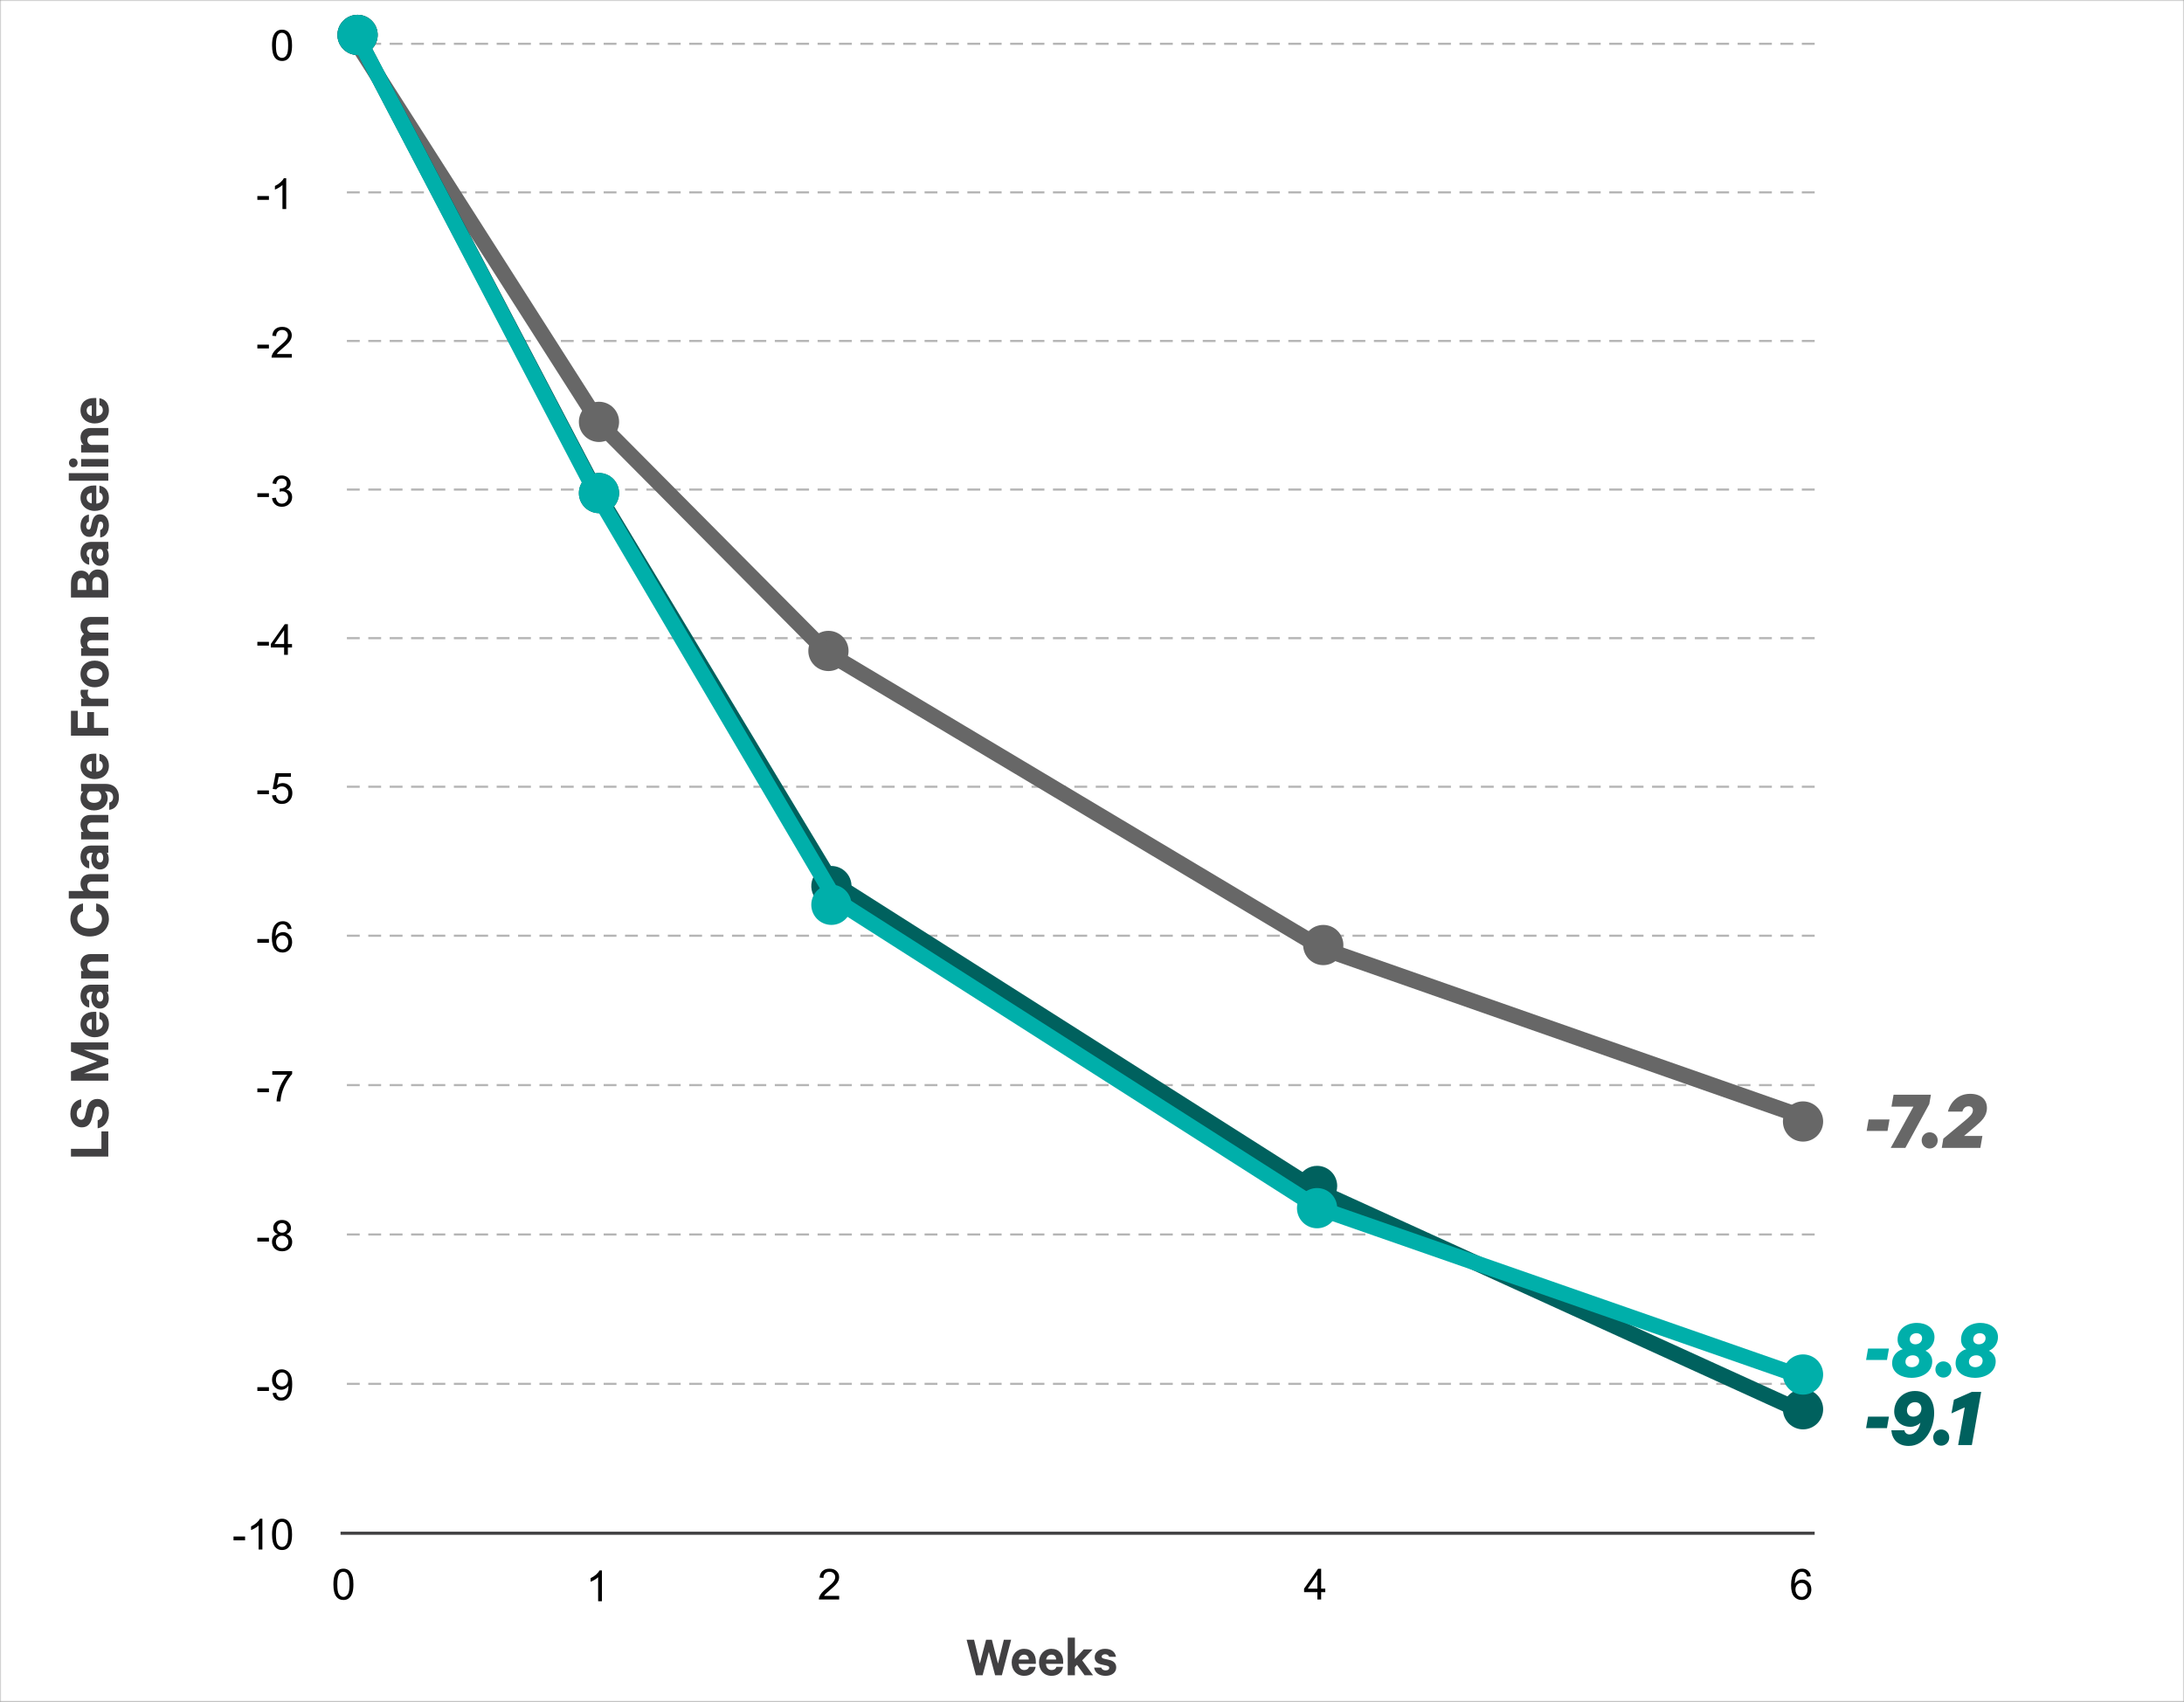 <svg width="738" height="575" viewBox="0 0 738 575" fill="none" xmlns="http://www.w3.org/2000/svg">
<rect x="0" y="0" width="738" height="575" fill="#808080" stroke="none"/>
<g clip-path="url(#clip0_17748_6612)">
<mask id="mask0_17748_6612" style="mask-type:luminance" maskUnits="userSpaceOnUse" x="0" y="0" width="738" height="575">
<path d="M738 0H0V575H738V0Z" fill="white"/>
</mask>
<g mask="url(#mask0_17748_6612)">
<path d="M738 0H0V575H738V0Z" fill="white"/>
<path d="M630.568 459.497L631.241 455.632H638.299L637.626 459.497H630.568ZM643.877 460.112C643.877 461.196 644.727 461.899 646.015 461.928C647.333 461.928 648.504 461.137 648.504 459.732C648.504 458.648 647.626 457.916 646.367 457.916C645.02 457.916 643.877 458.707 643.877 460.112ZM645.898 465.53C642.823 465.53 639.367 464.037 639.367 460.552C639.367 458.121 641.007 456.393 642.97 455.837C641.827 455.192 641.212 454.021 641.212 452.586C641.212 448.925 644.375 446.963 647.743 446.963C650.964 446.963 653.688 448.72 653.688 451.766C653.688 453.875 652.429 455.632 650.642 456.364C651.902 456.979 652.927 458.238 652.927 459.937C652.927 463.656 649.471 465.53 645.898 465.53ZM649.5 452.117C649.5 451.122 648.68 450.448 647.597 450.448C646.367 450.448 645.342 451.21 645.342 452.527C645.342 453.523 646.132 454.197 647.216 454.197C648.446 454.197 649.5 453.435 649.5 452.117ZM653.996 462.689C653.996 461.137 655.196 459.966 656.69 459.966C658.213 459.966 659.414 461.137 659.414 462.689C659.414 464.242 658.213 465.442 656.69 465.442C655.196 465.442 653.996 464.242 653.996 462.689ZM665.327 460.112C665.327 461.196 666.176 461.899 667.465 461.928C668.782 461.928 669.954 461.137 669.954 459.732C669.954 458.648 669.075 457.916 667.816 457.916C666.469 457.916 665.327 458.707 665.327 460.112ZM667.347 465.53C664.272 465.53 660.817 464.037 660.817 460.552C660.817 458.121 662.457 456.393 664.419 455.837C663.277 455.192 662.662 454.021 662.662 452.586C662.662 448.925 665.825 446.963 669.192 446.963C672.414 446.963 675.137 448.72 675.137 451.766C675.137 453.875 673.878 455.632 672.092 456.364C673.351 456.979 674.376 458.238 674.376 459.937C674.376 463.656 670.92 465.53 667.347 465.53ZM670.95 452.117C670.95 451.122 670.13 450.448 669.046 450.448C667.816 450.448 666.791 451.21 666.791 452.527C666.791 453.523 667.582 454.197 668.665 454.197C669.895 454.197 670.95 453.435 670.95 452.117Z" fill="#00AFAA"/>
<path d="M630.568 482.508L631.241 478.642H638.299L637.626 482.508H630.568ZM639.107 483.24H643.499C643.646 483.943 644.202 484.645 645.257 484.645C647.16 484.645 648.507 482.771 648.917 480.75H648.859C648.185 481.483 646.838 482.068 645.579 482.068C642.152 482.068 640.073 479.696 640.073 476.914C640.073 473.107 643.06 469.973 647.102 469.973C651.699 469.973 653.574 473.429 653.574 477.412C653.574 482.42 650.645 488.54 644.964 488.54C641.332 488.54 639.341 486.315 639.107 483.24ZM649.269 475.918C649.269 474.688 648.537 473.751 647.072 473.751C645.637 473.751 644.378 474.893 644.378 476.475C644.378 477.675 645.081 478.642 646.545 478.642C648.009 478.642 649.269 477.5 649.269 475.918ZM653.252 485.7C653.252 484.148 654.453 482.976 655.946 482.976C657.469 482.976 658.67 484.148 658.67 485.7C658.67 487.252 657.469 488.453 655.946 488.453C654.453 488.453 653.252 487.252 653.252 485.7ZM669.473 470.266L666.31 488.248H661.683L663.908 475.508L659.428 477.529L660.248 472.931L666.31 470.266H669.473Z" fill="#00615E"/>
<path d="M630.76 382.1L631.433 378.234H638.491L637.818 382.1H630.76ZM651.927 373.021L643.844 387.84H638.894L646.567 373.9H639.158L639.861 369.859H652.483L651.927 373.021ZM649.355 385.292C649.355 383.74 650.555 382.568 652.049 382.568C653.572 382.568 654.772 383.74 654.772 385.292C654.772 386.844 653.572 388.045 652.049 388.045C650.555 388.045 649.355 386.844 649.355 385.292ZM656.675 384.706L664.143 378.498C665.315 377.473 666.662 376.448 666.662 375.13C666.662 374.31 666.135 373.783 665.197 373.783C664.026 373.783 663.352 374.632 663.118 375.569H658.228C659.106 372.231 661.771 369.566 665.725 369.566C669.327 369.566 671.406 371.44 671.406 374.339C671.406 377.238 669.502 378.878 667.13 380.87L663.675 383.798H669.883L669.18 387.84H656.148L656.675 384.706Z" fill="#676767"/>
<path d="M333.211 554.014H335.165L337.236 562.083L339.21 554.014H341.672L338.545 566.011H336.259L334.149 558.098L332.039 566.011H329.753L326.627 554.014H329.147L331.101 562.083L333.211 554.014ZM347.721 563.158H349.968C349.656 565.014 348.288 566.206 346.1 566.206C343.56 566.206 341.86 564.35 341.86 561.654C341.86 559.016 343.618 557.082 346.061 557.082C348.62 557.082 350.027 558.86 350.027 561.419V562.162H344.204C344.283 563.471 345.025 564.252 346.1 564.252C346.92 564.252 347.526 563.901 347.721 563.158ZM346.08 559.055C345.142 559.055 344.478 559.622 344.263 560.696H347.643C347.624 559.778 347.077 559.055 346.08 559.055ZM356.957 563.158H359.203C358.891 565.014 357.523 566.206 355.335 566.206C352.795 566.206 351.095 564.35 351.095 561.654C351.095 559.016 352.853 557.082 355.296 557.082C357.855 557.082 359.262 558.86 359.262 561.419V562.162H353.44C353.518 563.471 354.26 564.252 355.335 564.252C356.155 564.252 356.761 563.901 356.957 563.158ZM355.315 559.055C354.377 559.055 353.713 559.622 353.498 560.696H356.878C356.859 559.778 356.312 559.055 355.315 559.055ZM366.487 566.011L363.927 562.494L363.224 563.256V566.011H360.801V553.311H363.224V560.52L366.213 557.277H369.222L365.685 560.989L369.359 566.011H366.487ZM369.717 563.412H372.121C372.316 564.037 372.863 564.369 373.586 564.369C374.329 564.369 374.817 564.076 374.817 563.51C374.817 563.119 374.543 562.924 373.938 562.767L372.179 562.377C370.851 562.064 369.913 561.38 369.913 559.915C369.913 558.215 371.437 557.082 373.391 557.082C375.599 557.082 376.81 558.137 377.103 559.778H374.797C374.641 559.289 374.231 558.918 373.43 558.918C372.844 558.918 372.277 559.192 372.277 559.739C372.277 560.09 372.511 560.286 373.058 560.423L374.856 560.833C376.38 561.204 377.181 562.044 377.181 563.373C377.181 565.151 375.638 566.206 373.606 566.206C371.476 566.206 369.971 565.19 369.717 563.412Z" fill="#414042"/>
<path d="M112.664 535.297C112.664 534.072 112.789 533.087 113.039 532.343C113.293 531.594 113.668 531.017 114.163 530.611C114.662 530.206 115.289 530.004 116.042 530.004C116.598 530.004 117.086 530.117 117.505 530.343C117.925 530.564 118.271 530.887 118.544 531.311C118.817 531.73 119.032 532.244 119.187 532.852C119.343 533.455 119.42 534.27 119.42 535.297C119.42 536.512 119.296 537.495 119.046 538.244C118.796 538.988 118.422 539.565 117.922 539.975C117.428 540.38 116.801 540.583 116.042 540.583C115.044 540.583 114.259 540.225 113.689 539.509C113.006 538.647 112.664 537.243 112.664 535.297ZM113.972 535.297C113.972 536.998 114.17 538.131 114.565 538.696C114.966 539.257 115.458 539.537 116.042 539.537C116.627 539.537 117.117 539.254 117.512 538.689C117.913 538.124 118.113 536.993 118.113 535.297C118.113 533.591 117.913 532.458 117.512 531.898C117.117 531.337 116.622 531.057 116.028 531.057C115.444 531.057 114.978 531.304 114.629 531.799C114.191 532.43 113.972 533.596 113.972 535.297Z" fill="black"/>
<path d="M283.56 539.184V540.406H276.712C276.703 540.1 276.752 539.806 276.861 539.523C277.035 539.056 277.313 538.597 277.694 538.145C278.081 537.693 278.637 537.17 279.362 536.576C280.488 535.653 281.249 534.922 281.645 534.385C282.041 533.843 282.238 533.332 282.238 532.852C282.238 532.348 282.057 531.924 281.694 531.58C281.336 531.231 280.867 531.057 280.288 531.057C279.676 531.057 279.186 531.24 278.818 531.608C278.451 531.975 278.264 532.484 278.26 533.134L276.952 533C277.042 532.025 277.379 531.283 277.963 530.774C278.547 530.26 279.332 530.004 280.316 530.004C281.31 530.004 282.097 530.279 282.677 530.83C283.256 531.382 283.546 532.065 283.546 532.88C283.546 533.295 283.461 533.702 283.291 534.102C283.122 534.503 282.839 534.925 282.443 535.367C282.052 535.81 281.4 536.418 280.486 537.191C279.723 537.832 279.233 538.267 279.016 538.498C278.799 538.724 278.62 538.953 278.479 539.184H283.56Z" fill="black"/>
<path d="M445.159 540.407V537.927H440.664V536.761L445.392 530.047H446.431V536.761H447.83V537.927H446.431V540.407H445.159ZM445.159 536.761V532.089L441.915 536.761H445.159Z" fill="black"/>
<path d="M611.891 532.583L610.626 532.682C610.513 532.183 610.353 531.82 610.145 531.594C609.801 531.231 609.377 531.05 608.873 531.05C608.468 531.05 608.112 531.163 607.806 531.389C607.406 531.681 607.09 532.107 606.859 532.668C606.628 533.229 606.508 534.027 606.499 535.064C606.805 534.597 607.18 534.251 607.622 534.025C608.065 533.799 608.529 533.686 609.015 533.686C609.863 533.686 610.584 533.999 611.177 534.625C611.776 535.247 612.075 536.053 612.075 537.042C612.075 537.693 611.933 538.298 611.651 538.859C611.373 539.415 610.989 539.841 610.499 540.138C610.009 540.435 609.453 540.583 608.831 540.583C607.771 540.583 606.906 540.194 606.237 539.417C605.568 538.635 605.234 537.349 605.234 535.558C605.234 533.556 605.604 532.1 606.343 531.191C606.989 530.399 607.858 530.004 608.951 530.004C609.766 530.004 610.433 530.232 610.951 530.689C611.474 531.146 611.787 531.777 611.891 532.583ZM606.697 537.049C606.697 537.488 606.789 537.907 606.972 538.307C607.161 538.708 607.422 539.014 607.757 539.226C608.091 539.433 608.442 539.537 608.81 539.537C609.347 539.537 609.809 539.32 610.195 538.887C610.581 538.453 610.774 537.864 610.774 537.12C610.774 536.404 610.584 535.841 610.202 535.431C609.82 535.016 609.34 534.809 608.76 534.809C608.185 534.809 607.698 535.016 607.297 535.431C606.897 535.841 606.697 536.38 606.697 537.049Z" fill="black"/>
<path d="M36.593 390.775H23.98V388.145H34.272V382.27H36.593V390.775ZM32.998 381.226V378.514C34.108 378.165 34.621 377.24 34.621 376.008C34.621 374.734 34.046 373.892 33.039 373.892C32.279 373.892 31.868 374.344 31.622 375.432L31.108 377.692C30.697 379.5 29.732 380.897 27.657 380.897C25.377 380.897 23.774 379.007 23.774 376.357C23.774 373.481 25.295 371.817 27.431 371.406V374.015C26.589 374.302 25.931 375.022 25.931 376.336C25.931 377.528 26.507 378.329 27.41 378.329C28.13 378.329 28.561 377.856 28.787 376.911L29.321 374.611C29.794 372.556 30.965 371.303 32.875 371.303C35.32 371.303 36.799 373.316 36.799 375.987C36.799 378.801 35.402 380.794 32.998 381.226ZM36.593 357.741V359.528L28.355 362.651H36.593V365.116H23.98V361.993L32.875 358.624L23.98 355.276V352.194H36.593V354.68H28.355L36.593 357.741ZM33.594 344.284V341.921C35.546 342.25 36.799 343.688 36.799 345.989C36.799 348.659 34.847 350.447 32.012 350.447C29.239 350.447 27.205 348.598 27.205 346.03C27.205 343.339 29.075 341.86 31.766 341.86H32.546V347.981C33.923 347.899 34.744 347.119 34.744 345.989C34.744 345.126 34.375 344.489 33.594 344.284ZM29.28 346.009C29.28 346.995 29.876 347.694 31.006 347.92V344.366C30.04 344.386 29.28 344.962 29.28 346.009ZM36.593 332.682V335.127H36.1C36.408 335.435 36.758 336.36 36.758 337.366C36.758 339.215 35.689 340.776 33.779 340.776C32.033 340.776 30.841 339.215 30.841 337.222C30.841 336.421 31.108 335.497 31.375 335.127H30.697C29.917 335.127 29.28 335.599 29.28 336.627C29.28 337.346 29.609 337.777 30.143 337.982V340.407C28.479 340.14 27.205 338.64 27.205 336.544C27.205 334.1 28.54 332.682 30.738 332.682H36.593ZM34.087 335.127H33.43C32.937 335.353 32.629 336.051 32.629 336.791C32.629 337.592 32.978 338.414 33.758 338.414C34.559 338.414 34.888 337.592 34.888 336.791C34.888 336.051 34.58 335.353 34.087 335.127ZM36.593 330.612H27.41V328.065H28.253C27.678 327.572 27.205 326.668 27.205 325.6C27.205 323.525 28.561 322.354 30.595 322.354H36.593V324.901H31.129C30.163 324.901 29.506 325.394 29.506 326.401C29.506 327.181 29.978 327.859 30.78 328.065H36.593V330.612ZM30.287 316.4C26.424 316.4 23.774 313.894 23.774 310.525C23.774 307.546 25.52 305.718 28.047 305.245V307.854C26.897 308.286 26.116 309.067 26.116 310.525C26.116 312.538 27.883 313.73 30.287 313.73C32.67 313.73 34.457 312.538 34.457 310.525C34.457 309.067 33.676 308.286 32.505 307.854V305.245C35.053 305.718 36.799 307.546 36.799 310.525C36.799 313.894 34.149 316.4 30.287 316.4ZM36.593 303.589H23.24V301.042H28.253C27.678 300.549 27.205 299.645 27.205 298.576C27.205 296.502 28.561 295.331 30.595 295.331H36.593V297.878H31.129C30.163 297.878 29.506 298.371 29.506 299.378C29.506 300.158 29.978 300.836 30.78 301.042H36.593V303.589ZM36.593 285.678V288.122H36.1C36.408 288.431 36.758 289.355 36.758 290.362C36.758 292.211 35.689 293.772 33.779 293.772C32.033 293.772 30.841 292.211 30.841 290.218C30.841 289.417 31.108 288.492 31.375 288.122H30.697C29.917 288.122 29.28 288.595 29.28 289.622C29.28 290.341 29.609 290.772 30.143 290.978V293.402C28.479 293.135 27.205 291.635 27.205 289.54C27.205 287.095 28.54 285.678 30.738 285.678H36.593ZM34.087 288.122H33.43C32.937 288.348 32.629 289.047 32.629 289.786C32.629 290.588 32.978 291.409 33.758 291.409C34.559 291.409 34.888 290.588 34.888 289.786C34.888 289.047 34.58 288.348 34.087 288.122ZM36.593 283.608H27.41V281.06H28.253C27.678 280.567 27.205 279.663 27.205 278.595C27.205 276.52 28.561 275.349 30.595 275.349H36.593V277.897H31.129C30.163 277.897 29.506 278.39 29.506 279.396C29.506 280.177 29.978 280.855 30.78 281.06H36.593V283.608ZM35.977 267.381H35.443C35.936 267.792 36.388 268.634 36.388 269.641C36.388 272.291 34.251 273.811 31.786 273.811C29.342 273.811 27.205 272.291 27.205 269.641C27.205 268.634 27.657 267.792 28.13 267.381H27.41V264.854H35.587C38.73 264.854 40.188 266.765 40.188 269.353C40.188 271.736 38.976 273.359 36.922 273.626V271.161C37.785 270.955 38.216 270.339 38.216 269.353C38.216 268.059 37.456 267.381 35.977 267.381ZM33.286 267.381H30.287C29.773 267.689 29.342 268.346 29.342 269.107C29.342 270.462 30.369 271.264 31.786 271.264C33.224 271.264 34.251 270.462 34.251 269.107C34.251 268.346 33.82 267.689 33.286 267.381ZM33.594 257.055V254.693C35.546 255.022 36.799 256.46 36.799 258.76C36.799 261.431 34.847 263.218 32.012 263.218C29.239 263.218 27.205 261.369 27.205 258.802C27.205 256.11 29.075 254.631 31.766 254.631H32.546V260.753C33.923 260.671 34.744 259.89 34.744 258.76C34.744 257.898 34.375 257.261 33.594 257.055ZM29.28 258.781C29.28 259.767 29.876 260.466 31.006 260.692V257.138C30.04 257.158 29.28 257.733 29.28 258.781ZM36.593 245.948V248.557H23.98V240.155H26.281V245.948H29.485V240.587H31.766V245.948H36.593ZM27.369 233.042H29.917C29.711 233.391 29.609 233.843 29.609 234.316C29.609 235.179 30.061 235.877 30.903 236.062H36.593V238.609H27.41V236.062H28.314C27.657 235.672 27.205 234.911 27.205 234.008C27.205 233.576 27.287 233.186 27.369 233.042ZM32.012 223.205C34.827 223.205 36.799 225.033 36.799 227.704C36.799 230.375 34.827 232.203 32.012 232.203C29.177 232.203 27.205 230.375 27.205 227.704C27.205 225.033 29.177 223.205 32.012 223.205ZM32.012 225.732C30.471 225.732 29.362 226.43 29.362 227.704C29.362 228.978 30.471 229.676 32.012 229.676C33.532 229.676 34.642 228.978 34.642 227.704C34.642 226.43 33.532 225.732 32.012 225.732ZM28.376 214.243C27.719 213.647 27.205 212.764 27.205 211.47C27.205 209.58 28.52 208.45 30.595 208.45H36.593V210.997H31.129C30.143 210.997 29.485 211.429 29.485 212.312C29.485 212.969 29.896 213.565 30.677 213.729H36.593V216.297H31.129C30.143 216.297 29.485 216.708 29.485 217.591C29.485 218.249 29.896 218.865 30.677 219.029H36.593V221.577H27.41V219.029H28.171C27.595 218.578 27.205 217.735 27.205 216.708C27.205 215.619 27.698 214.756 28.376 214.243ZM30.081 194.458C30.471 193.266 31.642 192.403 33.019 192.403C35.34 192.403 36.593 194.006 36.593 196.635V201.874H23.98V197.046C23.98 194.417 25.151 192.794 27.41 192.794C28.766 192.794 29.752 193.533 30.081 194.458ZM29.157 199.347V197.211C29.157 195.957 28.664 195.3 27.657 195.3C26.65 195.3 26.198 195.957 26.198 197.211V199.347H29.157ZM31.211 199.347H34.375V196.861C34.375 195.629 33.758 194.971 32.793 194.971C31.807 194.971 31.211 195.629 31.211 196.861V199.347ZM36.593 183.082V185.527H36.1C36.408 185.835 36.758 186.76 36.758 187.766C36.758 189.615 35.689 191.176 33.779 191.176C32.033 191.176 30.841 189.615 30.841 187.622C30.841 186.821 31.108 185.897 31.375 185.527H30.697C29.917 185.527 29.28 185.999 29.28 187.027C29.28 187.746 29.609 188.177 30.143 188.382V190.807C28.479 190.539 27.205 189.04 27.205 186.944C27.205 184.5 28.54 183.082 30.738 183.082H36.593ZM34.087 185.527H33.43C32.937 185.753 32.629 186.451 32.629 187.191C32.629 187.992 32.978 188.814 33.758 188.814C34.559 188.814 34.888 187.992 34.888 187.191C34.888 186.451 34.58 185.753 34.087 185.527ZM33.861 181.608V179.081C34.518 178.876 34.868 178.3 34.868 177.54C34.868 176.76 34.559 176.246 33.964 176.246C33.553 176.246 33.347 176.534 33.183 177.171L32.772 179.019C32.444 180.416 31.725 181.402 30.184 181.402C28.397 181.402 27.205 179.8 27.205 177.746C27.205 175.424 28.314 174.151 30.04 173.843V176.267C29.526 176.431 29.136 176.862 29.136 177.705C29.136 178.321 29.424 178.917 29.999 178.917C30.369 178.917 30.574 178.67 30.718 178.095L31.149 176.205C31.54 174.603 32.423 173.76 33.82 173.76C35.689 173.76 36.799 175.383 36.799 177.52C36.799 179.759 35.73 181.341 33.861 181.608ZM33.594 166.457V164.094C35.546 164.423 36.799 165.861 36.799 168.162C36.799 170.832 34.847 172.62 32.012 172.62C29.239 172.62 27.205 170.771 27.205 168.203C27.205 165.512 29.075 164.033 31.766 164.033H32.546V170.155C33.923 170.072 34.744 169.292 34.744 168.162C34.744 167.299 34.375 166.662 33.594 166.457ZM29.28 168.182C29.28 169.168 29.876 169.867 31.006 170.093V166.539C30.04 166.559 29.28 167.135 29.28 168.182ZM23.24 159.868H36.593V162.415H23.24V159.868ZM27.41 155.093H36.593V157.64H27.41V155.093ZM24.76 154.867C25.623 154.867 26.219 155.565 26.219 156.367C26.219 157.188 25.623 157.887 24.76 157.887C23.918 157.887 23.302 157.188 23.302 156.367C23.302 155.565 23.918 154.867 24.76 154.867ZM36.593 152.866H27.41V150.318H28.253C27.678 149.825 27.205 148.921 27.205 147.853C27.205 145.778 28.561 144.607 30.595 144.607H36.593V147.155H31.129C30.163 147.155 29.506 147.648 29.506 148.654C29.506 149.435 29.978 150.113 30.78 150.318H36.593V152.866ZM33.594 136.906V134.543C35.546 134.872 36.799 136.31 36.799 138.611C36.799 141.282 34.847 143.069 32.012 143.069C29.239 143.069 27.205 141.22 27.205 138.652C27.205 135.961 29.075 134.482 31.766 134.482H32.546V140.604C33.923 140.521 34.744 139.741 34.744 138.611C34.744 137.748 34.375 137.111 33.594 136.906ZM29.28 138.632C29.28 139.618 29.876 140.316 31.006 140.542V136.988C30.04 137.009 29.28 137.584 29.28 138.632Z" fill="#414042"/>
<path d="M91.926 15.319C91.926 14.094 92.051 13.109 92.3 12.365C92.555 11.616 92.929 11.038 93.424 10.633C93.923 10.228 94.55 10.025 95.304 10.025C95.86 10.025 96.347 10.139 96.767 10.365C97.186 10.586 97.532 10.909 97.805 11.333C98.079 11.752 98.293 12.266 98.449 12.873C98.604 13.476 98.682 14.291 98.682 15.319C98.682 16.534 98.557 17.516 98.307 18.265C98.058 19.01 97.683 19.587 97.184 19.997C96.689 20.402 96.062 20.605 95.304 20.605C94.305 20.605 93.521 20.247 92.951 19.53C92.267 18.668 91.926 17.264 91.926 15.319ZM93.233 15.319C93.233 17.019 93.431 18.152 93.827 18.718C94.227 19.279 94.72 19.559 95.304 19.559C95.888 19.559 96.378 19.276 96.774 18.711C97.174 18.145 97.374 17.015 97.374 15.319C97.374 13.613 97.174 12.48 96.774 11.919C96.378 11.359 95.883 11.078 95.29 11.078C94.706 11.078 94.239 11.326 93.89 11.82C93.452 12.452 93.233 13.618 93.233 15.319Z" fill="black"/>
<path opacity="0.29" d="M613.197 14.795H115.07" stroke="black" stroke-width="0.724" stroke-dasharray="4.34 2.89"/>
<path d="M86.965 67.522V66.243H90.873V67.522H86.965ZM96.717 70.631H95.445V62.525C95.139 62.817 94.736 63.109 94.237 63.402C93.742 63.694 93.297 63.913 92.901 64.059V62.829C93.612 62.495 94.234 62.09 94.767 61.614C95.299 61.138 95.676 60.676 95.897 60.228H96.717V70.631Z" fill="black"/>
<path opacity="0.29" d="M613.197 64.998H115.07" stroke="black" stroke-width="0.724" stroke-dasharray="4.34 2.89"/>
<path d="M86.965 117.727V116.448H90.873V117.727H86.965ZM98.611 119.614V120.837H91.763C91.754 120.531 91.803 120.236 91.912 119.954C92.086 119.487 92.364 119.028 92.746 118.576C93.132 118.123 93.688 117.6 94.413 117.007C95.539 116.083 96.3 115.353 96.696 114.816C97.092 114.274 97.29 113.763 97.29 113.282C97.29 112.778 97.108 112.354 96.746 112.01C96.387 111.662 95.919 111.487 95.339 111.487C94.727 111.487 94.237 111.671 93.869 112.039C93.502 112.406 93.316 112.915 93.311 113.565L92.004 113.431C92.093 112.455 92.43 111.713 93.014 111.205C93.598 110.691 94.383 110.434 95.367 110.434C96.362 110.434 97.148 110.71 97.728 111.261C98.307 111.812 98.597 112.496 98.597 113.311C98.597 113.725 98.512 114.133 98.343 114.533C98.173 114.934 97.89 115.355 97.495 115.798C97.103 116.241 96.451 116.849 95.537 117.621C94.774 118.262 94.284 118.698 94.067 118.929C93.85 119.155 93.671 119.383 93.53 119.614H98.611Z" fill="black"/>
<path opacity="0.29" d="M613.197 115.203H115.07" stroke="black" stroke-width="0.724" stroke-dasharray="4.34 2.89"/>
<path d="M86.965 167.93V166.651H90.873V167.93H86.965ZM91.933 168.305L93.205 168.135C93.351 168.856 93.598 169.376 93.947 169.697C94.3 170.012 94.729 170.17 95.233 170.17C95.832 170.17 96.336 169.963 96.746 169.548C97.16 169.134 97.367 168.62 97.367 168.008C97.367 167.424 97.177 166.943 96.795 166.566C96.413 166.185 95.928 165.994 95.339 165.994C95.099 165.994 94.8 166.041 94.442 166.135L94.583 165.018C94.668 165.028 94.736 165.033 94.788 165.033C95.33 165.033 95.817 164.891 96.251 164.609C96.684 164.326 96.901 163.89 96.901 163.301C96.901 162.835 96.743 162.448 96.427 162.142C96.112 161.836 95.704 161.683 95.205 161.683C94.71 161.683 94.298 161.838 93.968 162.149C93.638 162.46 93.426 162.927 93.332 163.549L92.06 163.322C92.216 162.47 92.569 161.81 93.12 161.344C93.671 160.873 94.357 160.637 95.177 160.637C95.742 160.637 96.263 160.759 96.738 161.004C97.214 161.245 97.577 161.575 97.827 161.994C98.081 162.413 98.208 162.858 98.208 163.329C98.208 163.777 98.088 164.185 97.848 164.552C97.608 164.92 97.252 165.212 96.781 165.428C97.393 165.57 97.869 165.864 98.208 166.312C98.548 166.755 98.717 167.311 98.717 167.98C98.717 168.884 98.387 169.652 97.728 170.283C97.068 170.91 96.234 171.223 95.226 171.223C94.317 171.223 93.561 170.952 92.958 170.411C92.359 169.869 92.018 169.167 91.933 168.305Z" fill="black"/>
<path opacity="0.29" d="M613.197 165.406H115.07" stroke="black" stroke-width="0.724" stroke-dasharray="4.34 2.89"/>
<path d="M86.965 218.134V216.855H90.873V218.134H86.965ZM96.004 221.244V218.763H91.509V217.597L96.237 210.883H97.275V217.597H98.675V218.763H97.275V221.244H96.004ZM96.004 217.597V212.926L92.76 217.597H96.004Z" fill="black"/>
<path opacity="0.29" d="M613.197 215.611H115.07" stroke="black" stroke-width="0.724" stroke-dasharray="4.34 2.89"/>
<path d="M86.965 268.339V267.06H90.873V268.339H86.965ZM91.926 268.735L93.261 268.621C93.36 269.272 93.589 269.762 93.947 270.091C94.31 270.416 94.746 270.579 95.254 270.579C95.867 270.579 96.385 270.348 96.809 269.886C97.233 269.425 97.445 268.812 97.445 268.049C97.445 267.324 97.24 266.751 96.83 266.332C96.425 265.912 95.893 265.703 95.233 265.703C94.823 265.703 94.453 265.797 94.124 265.985C93.794 266.169 93.535 266.41 93.346 266.706L92.152 266.551L93.156 261.229H98.307V262.445H94.173L93.615 265.229C94.237 264.796 94.889 264.579 95.572 264.579C96.477 264.579 97.24 264.892 97.862 265.519C98.484 266.146 98.795 266.951 98.795 267.936C98.795 268.874 98.522 269.684 97.975 270.367C97.311 271.206 96.404 271.625 95.254 271.625C94.312 271.625 93.542 271.361 92.944 270.833C92.35 270.306 92.011 269.606 91.926 268.735Z" fill="black"/>
<path opacity="0.29" d="M613.197 265.814H115.07" stroke="black" stroke-width="0.724" stroke-dasharray="4.34 2.89"/>
<path d="M86.965 318.541V317.262H90.873V318.541H86.965ZM98.526 313.827L97.261 313.926C97.148 313.427 96.988 313.064 96.781 312.838C96.437 312.475 96.013 312.294 95.509 312.294C95.104 312.294 94.748 312.407 94.442 312.633C94.041 312.925 93.725 313.351 93.495 313.912C93.264 314.473 93.144 315.271 93.134 316.308C93.441 315.841 93.815 315.495 94.258 315.269C94.701 315.043 95.165 314.93 95.65 314.93C96.498 314.93 97.219 315.243 97.813 315.87C98.411 316.491 98.71 317.297 98.71 318.286C98.71 318.937 98.569 319.542 98.286 320.103C98.008 320.659 97.624 321.085 97.134 321.382C96.644 321.679 96.088 321.827 95.466 321.827C94.406 321.827 93.542 321.438 92.873 320.661C92.204 319.879 91.869 318.593 91.869 316.802C91.869 314.8 92.239 313.344 92.979 312.435C93.624 311.644 94.493 311.248 95.587 311.248C96.402 311.248 97.068 311.476 97.587 311.933C98.109 312.39 98.423 313.022 98.526 313.827ZM93.332 318.294C93.332 318.732 93.424 319.151 93.608 319.551C93.796 319.952 94.058 320.258 94.392 320.47C94.727 320.677 95.078 320.781 95.445 320.781C95.982 320.781 96.444 320.564 96.83 320.131C97.217 319.698 97.41 319.109 97.41 318.364C97.41 317.648 97.219 317.085 96.837 316.675C96.456 316.261 95.975 316.053 95.396 316.053C94.821 316.053 94.333 316.261 93.933 316.675C93.532 317.085 93.332 317.625 93.332 318.294Z" fill="black"/>
<path opacity="0.29" d="M613.197 316.15H115.07" stroke="black" stroke-width="0.724" stroke-dasharray="4.34 2.89"/>
<path d="M86.965 369.011V367.732H90.873V369.011H86.965ZM92.011 363.117V361.895H98.717V362.884C98.058 363.586 97.403 364.519 96.753 365.683C96.107 366.846 95.608 368.043 95.254 369.273C95 370.139 94.837 371.089 94.767 372.121H93.459C93.474 371.306 93.634 370.321 93.94 369.167C94.246 368.012 94.684 366.9 95.254 365.831C95.829 364.757 96.439 363.852 97.085 363.117H92.011Z" fill="black"/>
<path opacity="0.29" d="M613.197 366.621H115.07" stroke="black" stroke-width="0.724" stroke-dasharray="4.34 2.89"/>
<path d="M86.965 419.48V418.201H90.873V419.48H86.965ZM93.883 416.972C93.356 416.778 92.965 416.503 92.71 416.145C92.456 415.787 92.329 415.358 92.329 414.859C92.329 414.105 92.6 413.471 93.141 412.958C93.683 412.444 94.404 412.188 95.304 412.188C96.208 412.188 96.936 412.451 97.487 412.979C98.039 413.502 98.314 414.141 98.314 414.895C98.314 415.375 98.187 415.794 97.933 416.152C97.683 416.505 97.301 416.778 96.788 416.972C97.424 417.179 97.907 417.513 98.237 417.975C98.571 418.437 98.738 418.988 98.738 419.629C98.738 420.515 98.425 421.259 97.799 421.862C97.172 422.465 96.347 422.767 95.325 422.767C94.303 422.767 93.478 422.465 92.852 421.862C92.225 421.254 91.912 420.498 91.912 419.593C91.912 418.92 92.081 418.357 92.421 417.904C92.764 417.447 93.252 417.136 93.883 416.972ZM93.629 414.816C93.629 415.306 93.787 415.707 94.102 416.018C94.418 416.328 94.828 416.484 95.332 416.484C95.822 416.484 96.222 416.331 96.534 416.025C96.849 415.714 97.007 415.334 97.007 414.887C97.007 414.42 96.844 414.029 96.519 413.714C96.199 413.393 95.799 413.233 95.318 413.233C94.833 413.233 94.43 413.39 94.109 413.701C93.789 414.012 93.629 414.383 93.629 414.816ZM93.219 419.602C93.219 419.964 93.304 420.315 93.474 420.654C93.648 420.994 93.905 421.257 94.244 421.445C94.583 421.629 94.948 421.721 95.339 421.721C95.947 421.721 96.449 421.525 96.844 421.134C97.24 420.743 97.438 420.246 97.438 419.643C97.438 419.03 97.233 418.524 96.823 418.124C96.418 417.723 95.909 417.523 95.297 417.523C94.698 417.523 94.201 417.721 93.806 418.116C93.415 418.512 93.219 419.008 93.219 419.602Z" fill="black"/>
<path opacity="0.29" d="M613.197 417.09H115.07" stroke="black" stroke-width="0.724" stroke-dasharray="4.34 2.89"/>
<path d="M86.965 469.949V468.67H90.873V469.949H86.965ZM92.117 470.663L93.339 470.55C93.443 471.125 93.641 471.542 93.933 471.801C94.225 472.06 94.6 472.189 95.056 472.189C95.448 472.189 95.789 472.1 96.081 471.921C96.378 471.742 96.621 471.504 96.809 471.207C96.998 470.906 97.155 470.5 97.283 469.992C97.41 469.483 97.473 468.964 97.473 468.437C97.473 468.38 97.471 468.295 97.466 468.182C97.212 468.588 96.863 468.917 96.42 469.172C95.982 469.421 95.506 469.546 94.993 469.546C94.135 469.546 93.41 469.235 92.816 468.613C92.223 467.992 91.926 467.172 91.926 466.154C91.926 465.104 92.234 464.258 92.852 463.617C93.474 462.976 94.251 462.656 95.184 462.656C95.857 462.656 96.472 462.837 97.028 463.2C97.589 463.563 98.013 464.081 98.3 464.755C98.592 465.424 98.738 466.394 98.738 467.666C98.738 468.99 98.595 470.046 98.307 470.832C98.02 471.615 97.591 472.211 97.021 472.62C96.456 473.03 95.791 473.235 95.028 473.235C94.218 473.235 93.556 473.011 93.042 472.564C92.529 472.112 92.22 471.478 92.117 470.663ZM97.325 466.091C97.325 465.36 97.129 464.781 96.738 464.352C96.352 463.923 95.886 463.709 95.339 463.709C94.774 463.709 94.281 463.94 93.862 464.402C93.443 464.863 93.233 465.462 93.233 466.197C93.233 466.856 93.431 467.393 93.827 467.808C94.227 468.218 94.72 468.423 95.304 468.423C95.893 468.423 96.376 468.218 96.753 467.808C97.134 467.393 97.325 466.821 97.325 466.091Z" fill="black"/>
<path opacity="0.29" d="M613.197 467.559H115.07" stroke="black" stroke-width="0.724" stroke-dasharray="4.34 2.89"/>
<path d="M78.908 520.418V519.139H82.816V520.418H78.908ZM88.661 523.528H87.389V515.422C87.082 515.714 86.68 516.006 86.18 516.298C85.686 516.59 85.24 516.809 84.844 516.956V515.726C85.556 515.391 86.178 514.986 86.71 514.51C87.243 514.035 87.62 513.573 87.841 513.125H88.661V523.528ZM91.926 518.418C91.926 517.193 92.05 516.209 92.3 515.464C92.555 514.715 92.929 514.138 93.424 513.733C93.923 513.328 94.55 513.125 95.304 513.125C95.86 513.125 96.347 513.238 96.766 513.464C97.186 513.686 97.532 514.009 97.805 514.433C98.079 514.852 98.293 515.365 98.448 515.973C98.604 516.576 98.682 517.391 98.682 518.418C98.682 519.634 98.557 520.616 98.307 521.365C98.057 522.11 97.683 522.687 97.183 523.097C96.689 523.502 96.062 523.705 95.304 523.705C94.305 523.705 93.52 523.346 92.95 522.63C92.267 521.768 91.926 520.364 91.926 518.418ZM93.233 518.418C93.233 520.119 93.431 521.252 93.827 521.818C94.227 522.378 94.719 522.659 95.304 522.659C95.888 522.659 96.378 522.376 96.774 521.811C97.174 521.245 97.374 520.114 97.374 518.418C97.374 516.713 97.174 515.58 96.774 515.019C96.378 514.459 95.883 514.178 95.29 514.178C94.705 514.178 94.239 514.426 93.89 514.92C93.452 515.552 93.233 516.718 93.233 518.418Z" fill="black"/>
<path d="M613.197 518.027H115.07" stroke="#414042" stroke-width="1.046"/>
<path d="M616.064 378.913C616.064 380.716 615.348 382.445 614.073 383.72C612.798 384.995 611.069 385.712 609.265 385.712C607.462 385.712 605.733 384.995 604.458 383.72C603.183 382.445 602.467 380.716 602.467 378.913C602.467 377.11 603.183 375.381 604.458 374.106C605.733 372.831 607.462 372.115 609.265 372.115C611.069 372.115 612.798 372.831 614.073 374.106C615.348 375.381 616.064 377.11 616.064 378.913Z" fill="#676767"/>
<path d="M453.946 319.296C453.946 321.099 453.23 322.828 451.955 324.103C450.68 325.378 448.951 326.094 447.148 326.094C445.345 326.094 443.616 325.378 442.341 324.103C441.066 322.828 440.35 321.099 440.35 319.296C440.35 318.403 440.525 317.519 440.867 316.694C441.209 315.869 441.71 315.12 442.341 314.489C442.972 313.857 443.722 313.357 444.546 313.015C445.371 312.673 446.255 312.498 447.148 312.498C448.041 312.498 448.925 312.673 449.75 313.015C450.575 313.357 451.324 313.857 451.955 314.489C452.587 315.12 453.087 315.869 453.429 316.694C453.771 317.519 453.946 318.403 453.946 319.296Z" fill="#676767"/>
<path d="M286.738 219.935C286.738 221.738 286.022 223.467 284.747 224.742C283.472 226.017 281.743 226.734 279.94 226.734C278.136 226.734 276.407 226.017 275.132 224.742C273.857 223.467 273.141 221.738 273.141 219.935C273.141 218.132 273.857 216.403 275.132 215.128C276.407 213.853 278.136 213.137 279.94 213.137C281.743 213.137 283.472 213.853 284.747 215.128C286.022 216.403 286.738 218.132 286.738 219.935Z" fill="#676767"/>
<path d="M209.202 142.537C209.202 144.34 208.486 146.069 207.211 147.344C205.936 148.619 204.206 149.335 202.403 149.335C200.6 149.335 198.871 148.619 197.596 147.344C196.321 146.069 195.605 144.34 195.605 142.537C195.605 140.734 196.321 139.004 197.596 137.729C198.871 136.455 200.6 135.738 202.403 135.738C204.206 135.738 205.936 136.455 207.211 137.729C208.486 139.004 209.202 140.734 209.202 142.537Z" fill="#676767"/>
<path d="M127.622 11.798C127.622 13.601 126.905 15.331 125.63 16.606C124.355 17.881 122.626 18.597 120.823 18.597C119.02 18.597 117.291 17.881 116.016 16.606C114.741 15.331 114.025 13.601 114.025 11.798C114.025 9.995 114.741 8.266 116.016 6.991C117.291 5.716 119.02 5 120.823 5C122.626 5 124.355 5.716 125.63 6.991C126.905 8.266 127.622 9.995 127.622 11.798Z" fill="#676767"/>
<path d="M118.342 11.06L202.5 143L279.5 220.5L447 320.5L609.264 377.345" stroke="#676767" stroke-width="5.23"/>
<path d="M127.622 11.798C127.622 13.601 126.905 15.331 125.63 16.606C124.355 17.881 122.626 18.597 120.823 18.597C119.02 18.597 117.291 17.881 116.016 16.606C114.741 15.331 114.025 13.601 114.025 11.798C114.025 9.995 114.741 8.266 116.016 6.991C117.291 5.716 119.02 5 120.823 5C122.626 5 124.355 5.716 125.63 6.991C126.905 8.266 127.622 9.995 127.622 11.798Z" fill="#00615E"/>
<path d="M209.202 166.593C209.202 168.396 208.486 170.126 207.211 171.401C205.936 172.676 204.206 173.392 202.403 173.392C200.6 173.392 198.871 172.676 197.596 171.401C196.321 170.126 195.605 168.396 195.605 166.593C195.605 164.79 196.321 163.061 197.596 161.786C198.871 160.511 200.6 159.795 202.403 159.795C204.206 159.795 205.936 160.511 207.211 161.786C208.486 163.061 209.202 164.79 209.202 166.593Z" fill="#00615E"/>
<path d="M287.738 299.379C287.738 300.723 287.339 302.038 286.592 303.156C285.845 304.274 284.783 305.145 283.541 305.659C282.299 306.174 280.932 306.309 279.613 306.046C278.294 305.784 277.083 305.137 276.132 304.186C275.182 303.235 274.534 302.024 274.272 300.705C274.009 299.386 274.144 298.019 274.659 296.777C275.173 295.535 276.045 294.473 277.163 293.726C278.281 292.979 279.595 292.58 280.94 292.58C281.832 292.58 282.716 292.756 283.541 293.098C284.366 293.439 285.115 293.94 285.747 294.571C286.378 295.203 286.879 295.952 287.22 296.777C287.562 297.602 287.738 298.486 287.738 299.379Z" fill="#00615E"/>
<path d="M616.064 476.139C616.064 477.032 615.888 477.916 615.546 478.74C615.205 479.565 614.704 480.315 614.073 480.946C613.441 481.577 612.692 482.078 611.867 482.42C611.042 482.761 610.158 482.937 609.265 482.937C608.373 482.937 607.489 482.761 606.664 482.42C605.839 482.078 605.09 481.577 604.458 480.946C603.827 480.315 603.326 479.565 602.985 478.74C602.643 477.916 602.467 477.032 602.467 476.139C602.467 474.336 603.183 472.607 604.458 471.332C605.733 470.057 607.462 469.34 609.265 469.34C611.069 469.34 612.798 470.057 614.073 471.332C615.348 472.607 616.064 474.336 616.064 476.139Z" fill="#00615E"/>
<path d="M451.855 400.694C451.855 402.039 451.456 403.353 450.709 404.471C449.962 405.589 448.9 406.461 447.658 406.975C446.416 407.49 445.049 407.625 443.73 407.362C442.411 407.1 441.2 406.453 440.249 405.503C439.298 404.552 438.651 403.34 438.388 402.021C438.126 400.702 438.261 399.335 438.775 398.093C439.29 396.851 440.161 395.789 441.279 395.042C442.397 394.295 443.712 393.896 445.056 393.896C445.949 393.896 446.833 394.072 447.658 394.413C448.483 394.755 449.232 395.256 449.863 395.887C450.495 396.519 450.996 397.268 451.337 398.093C451.679 398.918 451.855 399.802 451.855 400.694Z" fill="#00615E"/>
<path d="M119.955 10.932L200.835 165.025L280.999 298L445.499 402.5L607.999 476.5" stroke="#00615E" stroke-width="5.23"/>
<path d="M451.855 408.198C451.855 410.001 451.138 411.731 449.863 413.006C448.589 414.28 446.859 414.997 445.056 414.997C443.253 414.997 441.524 414.28 440.249 413.006C438.974 411.731 438.258 410.001 438.258 408.198C438.258 406.395 438.974 404.666 440.249 403.391C441.524 402.116 443.253 401.4 445.056 401.4C446.859 401.4 448.589 402.116 449.863 403.391C451.138 404.666 451.855 406.395 451.855 408.198Z" fill="#00AFAA"/>
<path d="M616.064 464.403C616.064 466.206 615.348 467.936 614.073 469.211C612.798 470.486 611.069 471.202 609.265 471.202C607.462 471.202 605.733 470.486 604.458 469.211C603.183 467.936 602.467 466.206 602.467 464.403C602.467 463.511 602.643 462.627 602.985 461.802C603.326 460.977 603.827 460.227 604.458 459.596C605.09 458.965 605.839 458.464 606.664 458.122C607.489 457.781 608.373 457.605 609.265 457.605C610.158 457.605 611.042 457.781 611.867 458.122C612.692 458.464 613.441 458.965 614.073 459.596C614.704 460.227 615.205 460.977 615.546 461.802C615.888 462.627 616.064 463.511 616.064 464.403Z" fill="#00AFAA"/>
<path d="M127.622 11.798C127.622 13.601 126.905 15.331 125.63 16.606C124.355 17.881 122.626 18.597 120.823 18.597C119.02 18.597 117.291 17.881 116.016 16.606C114.741 15.331 114.025 13.601 114.025 11.798C114.025 9.995 114.741 8.266 116.016 6.991C117.291 5.716 119.02 5 120.823 5C122.626 5 124.355 5.716 125.63 6.991C126.905 8.266 127.622 9.995 127.622 11.798Z" fill="#00AFAA"/>
<path d="M209.202 166.593C209.202 168.396 208.486 170.126 207.211 171.401C205.936 172.676 204.206 173.392 202.403 173.392C200.6 173.392 198.871 172.676 197.596 171.401C196.321 170.126 195.605 168.396 195.605 166.593C195.605 164.79 196.321 163.061 197.596 161.786C198.871 160.511 200.6 159.795 202.403 159.795C204.206 159.795 205.936 160.511 207.211 161.786C208.486 163.061 209.202 164.79 209.202 166.593Z" fill="#00AFAA"/>
<path d="M287.738 305.699C287.738 306.592 287.562 307.476 287.22 308.3C286.879 309.125 286.378 309.875 285.747 310.506C285.115 311.137 284.366 311.638 283.541 311.98C282.716 312.321 281.832 312.497 280.94 312.497C280.047 312.497 279.163 312.321 278.338 311.98C277.513 311.638 276.764 311.137 276.132 310.506C275.501 309.875 275 309.125 274.659 308.3C274.317 307.476 274.141 306.592 274.141 305.699C274.141 303.896 274.857 302.167 276.132 300.892C277.407 299.617 279.136 298.9 280.94 298.9C282.743 298.9 284.472 299.617 285.747 300.892C287.022 302.167 287.738 303.896 287.738 305.699Z" fill="#00AFAA"/>
<path d="M119.955 10.932L200.835 165.548L282.416 304.131L445.578 408.199L608.499 465" stroke="#00AFAA" stroke-width="5.23"/>
<path d="M203.392 541.001H202.12V532.895C201.814 533.187 201.411 533.479 200.912 533.771C200.417 534.064 199.972 534.283 199.576 534.429V533.199C200.287 532.865 200.909 532.459 201.442 531.984C201.974 531.508 202.351 531.046 202.572 530.598H203.392V541.001Z" fill="black"/>
</g>
</g>
<defs>
<clipPath id="clip0_17748_6612">
<rect width="738" height="575" fill="white"/>
</clipPath>
</defs>
</svg>
